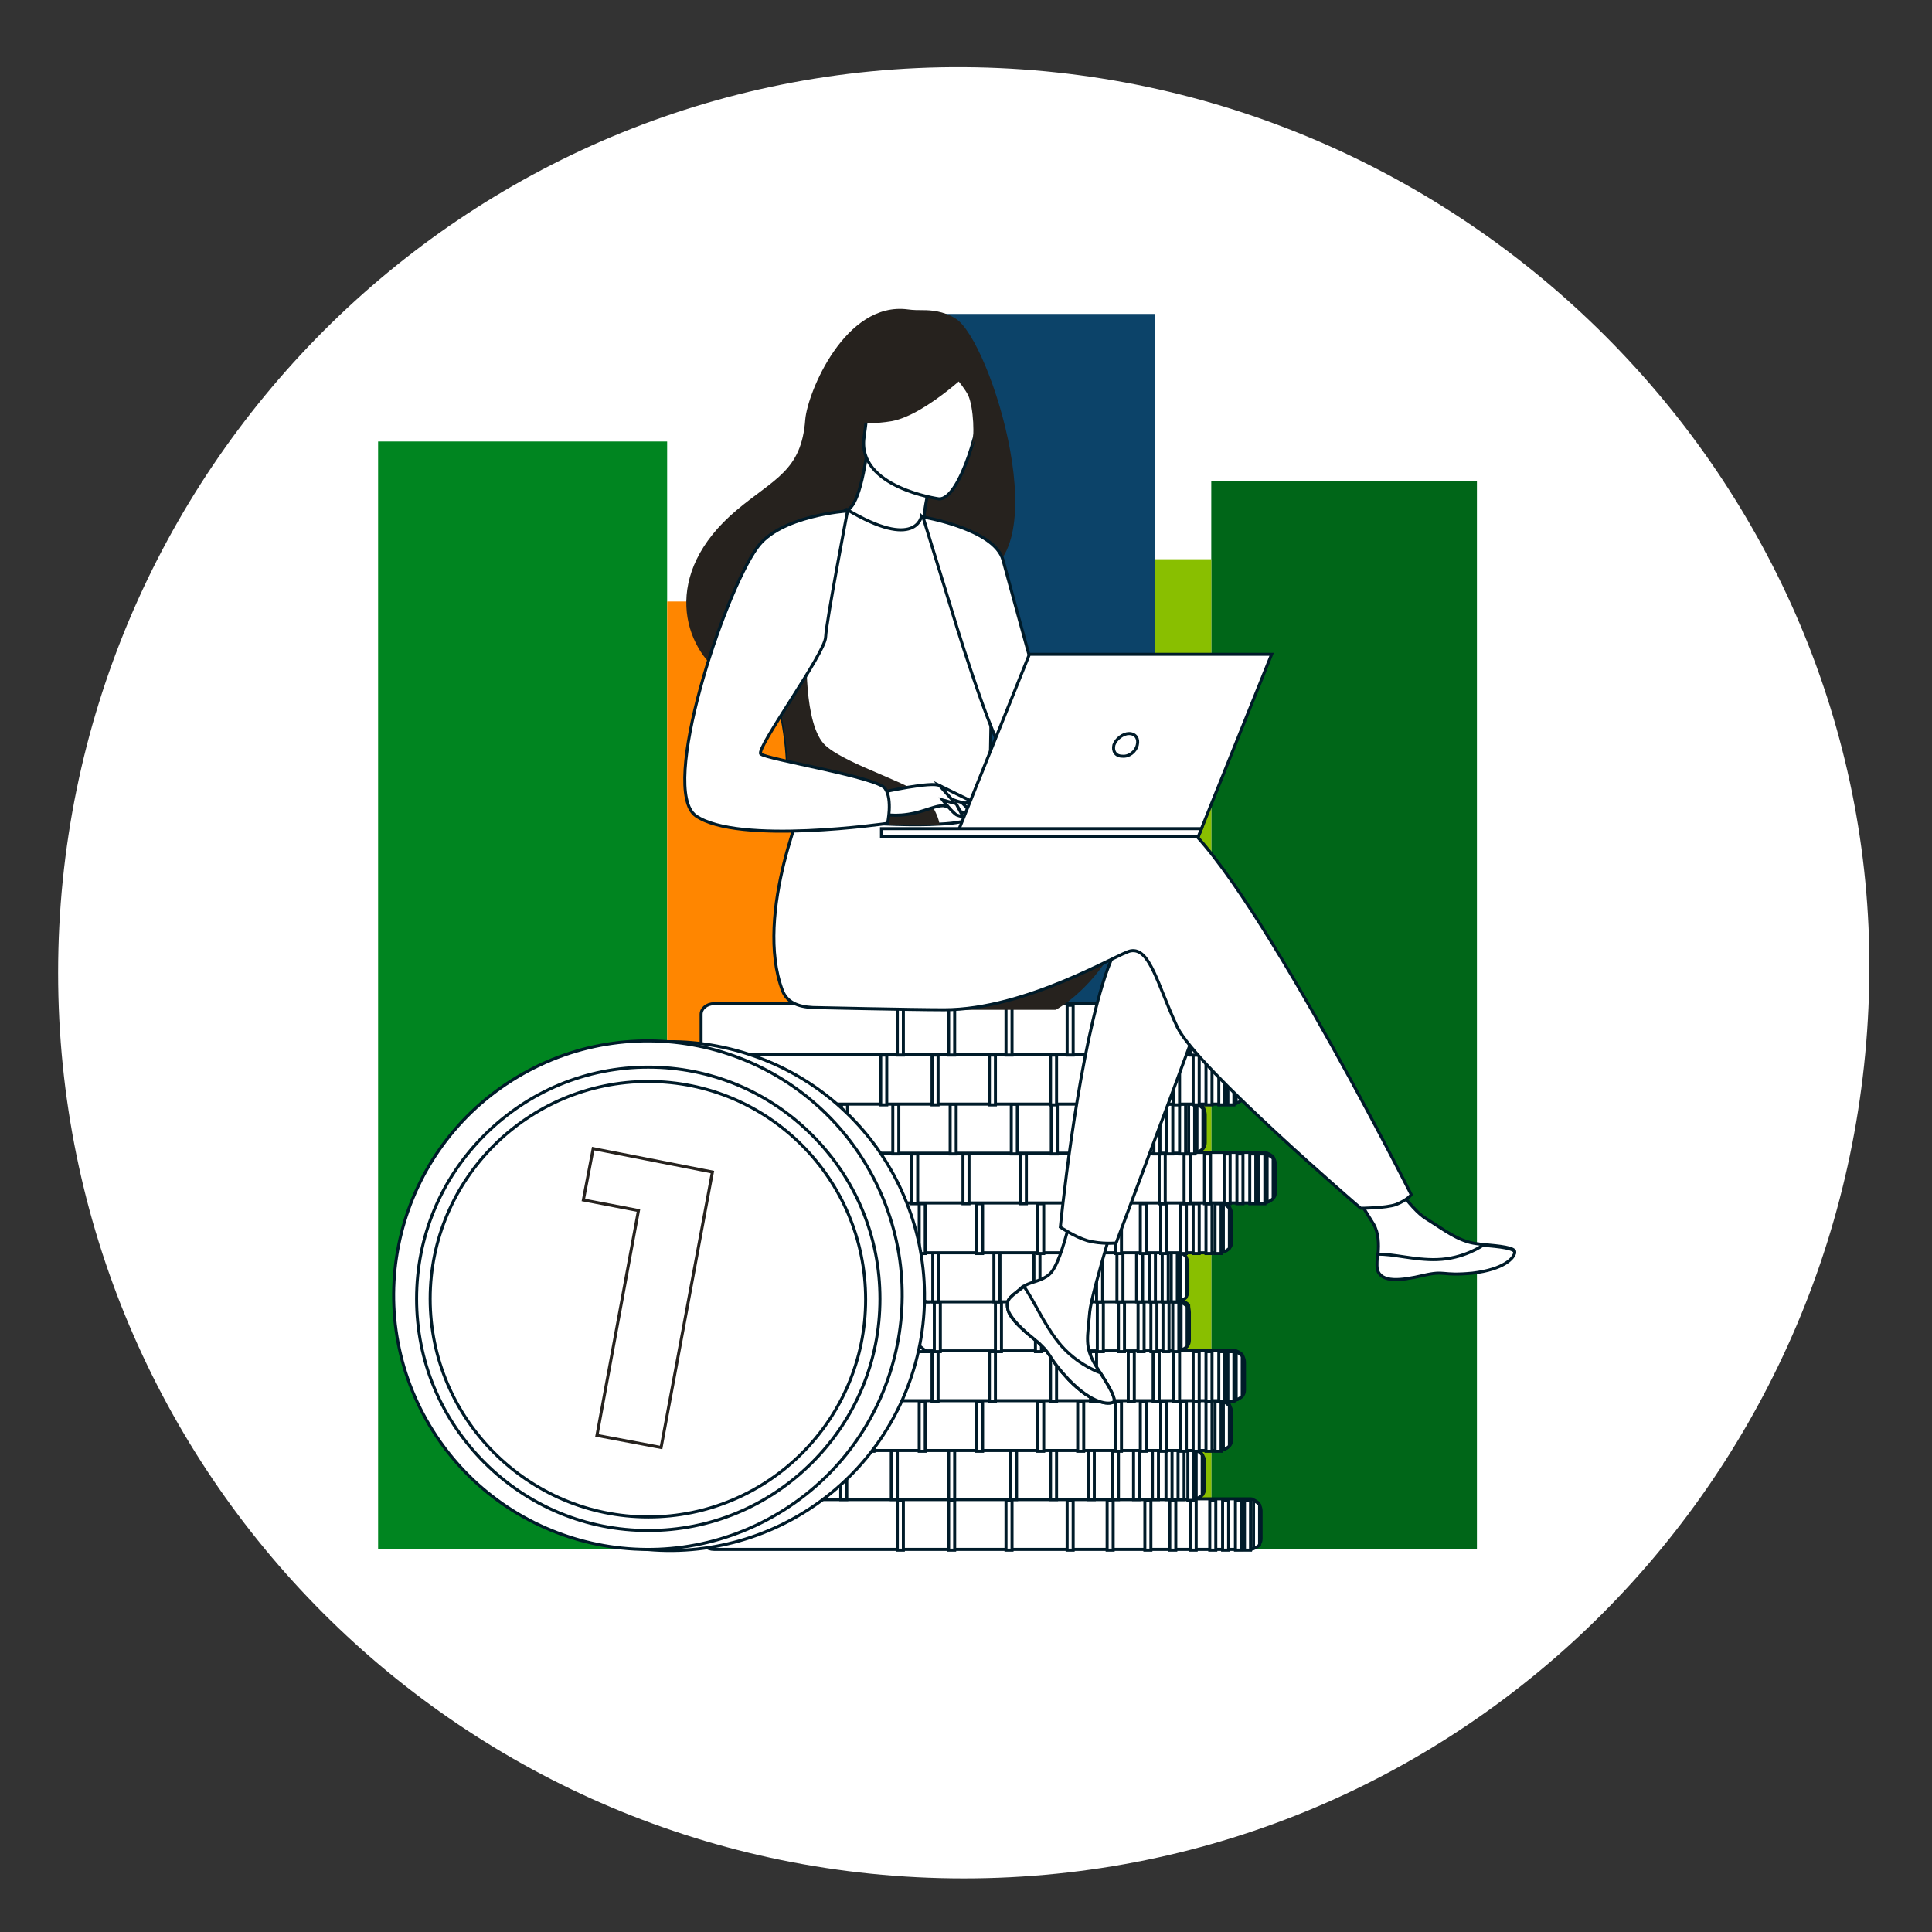 <?xml version="1.0" encoding="utf-8"?>
<!-- Generator: Adobe Illustrator 25.2.3, SVG Export Plug-In . SVG Version: 6.00 Build 0)  -->
<svg version="1.1" id="Layer_1" xmlns="http://www.w3.org/2000/svg" xmlns:xlink="http://www.w3.org/1999/xlink" x="0px" y="0px"
	 viewBox="0 0 256 256" style="enable-background:new 0 0 256 256;" xml:space="preserve">
<rect x="0" y="0" width="256" height="256" fill="#333333" stroke="none"/>
<style type="text/css">
	.st0{fill:#FFFFFF;}
	.st1{fill:#008520;}
	.st2{fill:#FF8600;}
	.st3{fill:#0C4369;}
	.st4{fill:#006618;}
	.st5{fill:#89BF00;}
	.st6{fill:#FFFFFF;stroke:#001B29;stroke-width:0.4;stroke-miterlimit:10;}
	.st7{fill:#26221E;}
	.st8{fill:none;stroke:#26221E;stroke-width:0.4;stroke-miterlimit:10;}
</style>
<path id="darmodeMask_3_" class="st0" d="M247.7,128.9c-0.5,66.3-53.7,120-120,120c-66.3,0-120-53.7-120-120
	c0-66.3,53.7-120.4,120-120C194.2,9.3,248.2,63.8,247.7,128.9z"/>
<rect x="50.1" y="58.5" class="st1" width="38.3" height="146.8"/>
<rect x="88.4" y="79.7" class="st2" width="29.4" height="125.6"/>
<rect x="117.8" y="41.6" class="st3" width="35.2" height="163.7"/>
<rect x="160.5" y="63.7" class="st4" width="35.2" height="141.6"/>
<rect x="153" y="74.1" class="st5" width="7.5" height="131.1"/>
<path class="st6" d="M167.1,200.2v3.7c0,0.3-0.1,0.6-0.3,0.8c-0.2,0.2-0.5,0.4-0.8,0.5c-0.1,0-0.2,0.1-0.3,0.1c-0.1,0-0.2,0-0.3,0
	H94.6c-0.9,0-1.7-0.6-1.7-1.4c0,0,0,0,0-0.1v-3.7c0,0,0,0,0-0.1c0-0.8,0.8-1.4,1.7-1.4h70.8c0.1,0,0.2,0,0.3,0c0.1,0,0.2,0,0.3,0.1
	c0.3,0.1,0.6,0.3,0.8,0.5C167,199.6,167.1,199.9,167.1,200.2z"/>
<g>
	<rect x="157.7" y="198.8" class="st6" width="0.8" height="6.6"/>
	<rect x="155" y="198.8" class="st6" width="0.8" height="6.6"/>
	<rect x="151.7" y="198.8" class="st6" width="0.8" height="6.6"/>
	<rect x="146.7" y="198.8" class="st6" width="0.8" height="6.6"/>
	<rect x="141.4" y="198.8" class="st6" width="0.8" height="6.6"/>
	<rect x="133.3" y="198.8" class="st6" width="0.8" height="6.6"/>
	<rect x="125.7" y="198.8" class="st6" width="0.8" height="6.6"/>
	<rect x="118.9" y="198.8" class="st6" width="0.8" height="6.6"/>
	<rect x="160.3" y="198.8" class="st6" width="0.8" height="6.6"/>
	<rect x="162" y="198.8" class="st6" width="0.8" height="6.6"/>
	<rect x="163.7" y="198.8" class="st6" width="0.8" height="6.6"/>
	<path class="st6" d="M165.7,198.8v6.6c-0.1,0-0.2,0-0.3,0h-0.5v-6.6h0.5C165.5,198.8,165.6,198.8,165.7,198.8z"/>
	<path class="st6" d="M166.9,199.4v5.3c-0.2,0.2-0.5,0.4-0.8,0.5v-6.4C166.4,199,166.7,199.1,166.9,199.4z"/>
</g>
<path class="st6" d="M159.6,193.6v3.7c0,0.3-0.1,0.6-0.3,0.8c-0.2,0.2-0.5,0.4-0.8,0.5c-0.1,0-0.2,0.1-0.3,0.1c-0.1,0-0.2,0-0.3,0
	H87.1c-0.9,0-1.7-0.6-1.7-1.4c0,0,0,0,0-0.1v-3.7c0,0,0,0,0-0.1c0-0.8,0.8-1.4,1.7-1.4h70.8c0,0,0.1,0,0.1,0c0,0,0,0,0.1,0
	c0,0,0,0,0.1,0c0,0,0,0,0,0c0.1,0,0.2,0,0.3,0.1c0,0,0,0,0,0c0,0,0,0,0,0c0,0,0.1,0,0.1,0c0,0,0,0,0,0c0,0,0,0,0,0c0,0,0.1,0,0.1,0
	c0,0,0.1,0,0.1,0.1c0,0,0,0,0.1,0c0,0,0,0,0,0c0,0,0,0,0,0c0,0,0.1,0.1,0.1,0.1c0,0,0,0,0,0c0,0,0,0,0,0c0,0,0,0,0.1,0.1
	C159.5,193,159.6,193.3,159.6,193.6z"/>
<g>
	<rect x="150.2" y="192.1" class="st6" width="0.8" height="6.6"/>
	<rect x="147.4" y="192.1" class="st6" width="0.8" height="6.6"/>
	<rect x="144.2" y="192.1" class="st6" width="0.8" height="6.6"/>
	<rect x="139.2" y="192.1" class="st6" width="0.8" height="6.6"/>
	<rect x="133.9" y="192.1" class="st6" width="0.8" height="6.6"/>
	<rect x="125.7" y="192.1" class="st6" width="0.8" height="6.6"/>
	<rect x="118.1" y="192.1" class="st6" width="0.8" height="6.6"/>
	<rect x="111.4" y="192.1" class="st6" width="0.8" height="6.6"/>
	<rect x="152.7" y="192.1" class="st6" width="0.8" height="6.6"/>
	<rect x="154.5" y="192.1" class="st6" width="0.8" height="6.6"/>
	<rect x="156.1" y="192.1" class="st6" width="0.8" height="6.6"/>
	<path class="st6" d="M158.2,192.2v6.6c-0.1,0-0.2,0-0.3,0h-0.5v-6.6h0.5C158,192.1,158.1,192.1,158.2,192.2z"/>
	<path class="st6" d="M159.3,192.8v5.3c-0.2,0.2-0.5,0.4-0.8,0.5v-6.4C158.8,192.3,159.1,192.5,159.3,192.8z"/>
</g>
<path class="st6" d="M163.2,187.1v3.7c0,0.3-0.1,0.6-0.3,0.8c-0.2,0.2-0.5,0.4-0.8,0.5c-0.1,0-0.2,0.1-0.3,0.1c-0.1,0-0.2,0-0.3,0
	H90.7c-0.3,0-0.6-0.1-0.8-0.2c-0.5-0.2-0.9-0.6-0.9-1.1c0,0,0,0,0-0.1c0,0,0,0,0-0.1v-3.7c0,0,0,0,0-0.1c0-0.8,0.8-1.4,1.7-1.4h70.8
	c0.1,0,0.2,0,0.3,0c0.1,0,0.2,0,0.3,0.1c0.3,0.1,0.6,0.3,0.8,0.5C163.1,186.6,163.2,186.8,163.2,187.1z"/>
<g>
	<rect x="153.8" y="185.7" class="st6" width="0.8" height="6.6"/>
	<rect x="151.1" y="185.7" class="st6" width="0.8" height="6.6"/>
	<rect x="147.8" y="185.7" class="st6" width="0.8" height="6.6"/>
	<rect x="142.8" y="185.7" class="st6" width="0.8" height="6.6"/>
	<rect x="137.5" y="185.7" class="st6" width="0.8" height="6.6"/>
	<rect x="129.4" y="185.7" class="st6" width="0.8" height="6.6"/>
	<rect x="121.8" y="185.7" class="st6" width="0.8" height="6.6"/>
	<rect x="115" y="185.7" class="st6" width="0.8" height="6.6"/>
	<rect x="156.4" y="185.7" class="st6" width="0.8" height="6.6"/>
	<rect x="158.1" y="185.7" class="st6" width="0.8" height="6.6"/>
	<rect x="159.8" y="185.7" class="st6" width="0.8" height="6.6"/>
	<path class="st6" d="M161.8,185.7v6.6c-0.1,0-0.2,0-0.3,0H161v-6.6h0.5C161.6,185.7,161.7,185.7,161.8,185.7z"/>
	<path class="st6" d="M162.9,186.3v5.3c-0.2,0.2-0.5,0.4-0.8,0.5v-6.4C162.5,185.9,162.7,186.1,162.9,186.3z"/>
</g>
<path class="st6" d="M164.9,180.5v3.7c0,0.3-0.1,0.6-0.3,0.8c-0.2,0.2-0.5,0.4-0.8,0.5c-0.1,0-0.2,0.1-0.3,0.1c-0.1,0-0.2,0-0.3,0
	H92.4c-0.9,0-1.7-0.6-1.7-1.4c0,0,0,0,0-0.1v-3.7c0,0,0,0,0-0.1c0-0.7,0.7-1.3,1.5-1.4c0.1,0,0.1,0,0.2,0h70.8c0.1,0,0.2,0,0.3,0
	c0.1,0,0.2,0,0.3,0.1c0.3,0.1,0.6,0.3,0.8,0.5C164.8,179.9,164.9,180.2,164.9,180.5z"/>
<g>
	<rect x="155.5" y="179.1" class="st6" width="0.8" height="6.6"/>
	<rect x="152.8" y="179.1" class="st6" width="0.8" height="6.6"/>
	<rect x="149.5" y="179.1" class="st6" width="0.8" height="6.6"/>
	<rect x="144.5" y="179.1" class="st6" width="0.8" height="6.6"/>
	<rect x="139.2" y="179.1" class="st6" width="0.8" height="6.6"/>
	<rect x="131.1" y="179.1" class="st6" width="0.8" height="6.6"/>
	<rect x="123.5" y="179.1" class="st6" width="0.8" height="6.6"/>
	<rect x="116.7" y="179.1" class="st6" width="0.8" height="6.6"/>
	<rect x="158.1" y="179.1" class="st6" width="0.8" height="6.6"/>
	<rect x="159.8" y="179.1" class="st6" width="0.8" height="6.6"/>
	<rect x="161.5" y="179.1" class="st6" width="0.8" height="6.6"/>
	<path class="st6" d="M163.5,179.1v6.6c-0.1,0-0.2,0-0.3,0h-0.5v-6.6h0.5C163.3,179.1,163.4,179.1,163.5,179.1z"/>
	<path class="st6" d="M164.6,179.7v5.3c-0.2,0.2-0.5,0.4-0.8,0.5v-6.4C164.2,179.3,164.4,179.5,164.6,179.7z"/>
</g>
<g>
	<path class="st6" d="M157.6,173.9v3.7c0,0.3-0.1,0.6-0.3,0.8c-0.2,0.2-0.5,0.4-0.8,0.5c-0.1,0-0.2,0.1-0.3,0.1c0,0-0.1,0-0.1,0
		c0,0,0,0-0.1,0c0,0,0,0-0.1,0c0,0-0.1,0-0.1,0H85.1c-0.9,0-1.7-0.6-1.7-1.4c0,0,0,0,0-0.1v-3.7c0,0,0,0,0-0.1c0,0,0,0,0-0.1
		c0.1-0.6,0.6-1.1,1.3-1.3c0,0,0,0,0.1,0c0.1,0,0.2,0,0.4,0h70.8c0.1,0,0.1,0,0.2,0c0,0,0,0,0.1,0h0c0,0,0.1,0,0.1,0
		c0.1,0,0.2,0,0.3,0.1c0.3,0.1,0.6,0.3,0.8,0.5C157.5,173.3,157.6,173.6,157.6,173.9z"/>
	<path class="st6" d="M122.8,179.1H84.9c-0.8,0-1.5-0.6-1.5-1.4c0,0,0,0,0-0.1v-3.7c0,0,0,0,0-0.1c0,0,0,0,0-0.1
		c0.1-0.6,0.6-1.1,1.2-1.3c0,0,0,0,0.1,0c0.1,0,0.2,0,0.3,0h33.3c0,0,0,0,0,0C118.7,174.5,120,177.1,122.8,179.1
		C122.8,179.1,122.8,179.1,122.8,179.1z"/>
	<g>
		<rect x="148.2" y="172.5" class="st6" width="0.8" height="6.6"/>
		<rect x="145.4" y="172.5" class="st6" width="0.8" height="6.6"/>
		<rect x="142.2" y="172.5" class="st6" width="0.8" height="6.6"/>
		<rect x="137.2" y="172.5" class="st6" width="0.8" height="6.6"/>
		<rect x="131.9" y="172.5" class="st6" width="0.8" height="6.6"/>
		<rect x="123.8" y="172.5" class="st6" width="0.8" height="6.6"/>
		<rect x="116.2" y="172.5" class="st6" width="0.8" height="6.6"/>
		<rect x="109.4" y="172.5" class="st6" width="0.8" height="6.6"/>
		<rect x="150.8" y="172.5" class="st6" width="0.8" height="6.6"/>
		<rect x="152.5" y="172.5" class="st6" width="0.8" height="6.6"/>
		<rect x="154.1" y="172.5" class="st6" width="0.8" height="6.6"/>
		<path class="st6" d="M156.2,172.5v6.6c-0.1,0-0.2,0-0.3,0h-0.5v-6.6h0.5C156,172.5,156.1,172.5,156.2,172.5z"/>
		<path class="st6" d="M157.3,173.1v5.3c-0.2,0.2-0.5,0.4-0.8,0.5v-6.4C156.8,172.7,157.1,172.9,157.3,173.1z"/>
	</g>
</g>
<g>
	<path class="st6" d="M157.4,167.4v3.7c0,0.3-0.1,0.6-0.3,0.8c-0.2,0.2-0.5,0.4-0.8,0.5c-0.1,0-0.2,0-0.2,0.1h0c0,0,0,0-0.1,0
		c-0.1,0-0.2,0-0.3,0H84.9c-0.1,0-0.1,0-0.2,0c0,0-0.1,0-0.1,0c-0.8-0.1-1.4-0.7-1.4-1.3c0,0,0,0,0-0.1v-3.7c0,0,0,0,0-0.1
		c0-0.8,0.8-1.4,1.7-1.4h70.8c0,0,0.1,0,0.1,0c0,0,0,0,0.1,0c0,0,0,0,0.1,0c0,0,0,0,0,0c0.1,0,0.2,0,0.3,0.1c0,0,0,0,0,0
		c0,0,0,0,0,0c0,0,0.1,0,0.1,0c0,0,0.1,0,0.1,0c0,0,0.1,0,0.1,0c0,0,0.1,0,0.1,0.1c0,0,0,0,0.1,0c0,0,0,0,0,0c0,0,0,0,0,0
		c0,0,0.1,0.1,0.1,0.1c0,0,0,0,0,0c0,0,0,0,0,0c0,0,0,0,0.1,0.1C157.3,166.8,157.4,167.1,157.4,167.4z"/>
	<path class="st6" d="M122.7,172.5H84.7c0,0-0.1,0-0.1,0c0,0-0.1,0-0.1,0c-0.7-0.1-1.3-0.7-1.3-1.4c0,0,0,0,0-0.1v-3.7
		c0,0,0,0,0-0.1c0-0.8,0.7-1.4,1.5-1.4H118c0,0.1,0,0.1,0,0.2C118.6,168,119.8,170.6,122.7,172.5
		C122.6,172.5,122.7,172.5,122.7,172.5z"/>
	<g>
		<rect x="148" y="165.9" class="st6" width="0.8" height="6.6"/>
		<rect x="145.3" y="165.9" class="st6" width="0.8" height="6.6"/>
		<rect x="142" y="165.9" class="st6" width="0.8" height="6.6"/>
		<rect x="137" y="165.9" class="st6" width="0.8" height="6.6"/>
		<rect x="131.7" y="165.9" class="st6" width="0.8" height="6.6"/>
		<rect x="123.6" y="165.9" class="st6" width="0.8" height="6.6"/>
		<rect x="116" y="165.9" class="st6" width="0.8" height="6.6"/>
		<rect x="109.2" y="165.9" class="st6" width="0.8" height="6.6"/>
		<rect x="150.6" y="165.9" class="st6" width="0.8" height="6.6"/>
		<rect x="152.3" y="165.9" class="st6" width="0.8" height="6.6"/>
		<rect x="154" y="165.9" class="st6" width="0.8" height="6.6"/>
		<path class="st6" d="M156,165.9v6.6c-0.1,0-0.2,0-0.3,0h-0.5v-6.6h0.5C155.8,165.9,155.9,165.9,156,165.9z"/>
		<path class="st6" d="M157.2,166.6v5.3c-0.2,0.2-0.5,0.4-0.8,0.5V166C156.7,166.1,157,166.3,157.2,166.6z"/>
	</g>
</g>
<path class="st6" d="M163.2,160.9v3.7c0,0.3-0.1,0.6-0.3,0.8c-0.2,0.2-0.5,0.4-0.8,0.5c-0.1,0-0.2,0.1-0.3,0.1c-0.1,0-0.2,0-0.3,0
	H90.7c-0.3,0-0.6-0.1-0.8-0.2c-0.5-0.2-0.9-0.6-0.9-1.1c0,0,0,0,0-0.1c0,0,0,0,0-0.1v-3.7c0,0,0,0,0-0.1c0-0.8,0.8-1.4,1.7-1.4h70.8
	c0.1,0,0.2,0,0.3,0c0.1,0,0.2,0,0.3,0.1c0.3,0.1,0.6,0.3,0.8,0.5C163.1,160.3,163.2,160.6,163.2,160.9z"/>
<g>
	<rect x="153.8" y="159.5" class="st6" width="0.8" height="6.6"/>
	<rect x="151.1" y="159.5" class="st6" width="0.8" height="6.6"/>
	<rect x="147.8" y="159.5" class="st6" width="0.8" height="6.6"/>
	<rect x="142.8" y="159.5" class="st6" width="0.8" height="6.6"/>
	<rect x="137.5" y="159.5" class="st6" width="0.8" height="6.6"/>
	<rect x="129.4" y="159.5" class="st6" width="0.8" height="6.6"/>
	<rect x="121.8" y="159.5" class="st6" width="0.8" height="6.6"/>
	<rect x="115" y="159.5" class="st6" width="0.8" height="6.6"/>
	<rect x="156.4" y="159.5" class="st6" width="0.8" height="6.6"/>
	<rect x="158.1" y="159.5" class="st6" width="0.8" height="6.6"/>
	<rect x="159.8" y="159.5" class="st6" width="0.8" height="6.6"/>
	<path class="st6" d="M161.8,159.5v6.6c-0.1,0-0.2,0-0.3,0H161v-6.6h0.5C161.6,159.5,161.7,159.5,161.8,159.5z"/>
	<path class="st6" d="M162.9,160.1v5.3c-0.2,0.2-0.5,0.4-0.8,0.5v-6.4C162.5,159.7,162.7,159.9,162.9,160.1z"/>
</g>
<path class="st6" d="M169,154.3v3.7c0,0.3-0.1,0.6-0.3,0.8c-0.2,0.2-0.5,0.4-0.8,0.5c-0.1,0-0.2,0.1-0.3,0.1c-0.1,0-0.2,0-0.3,0
	H96.5c-0.9,0-1.7-0.6-1.7-1.4c0,0,0,0,0-0.1v-3.7c0,0,0,0,0-0.1c0-0.7,0.7-1.3,1.5-1.4c0.1,0,0.1,0,0.2,0h70.8c0.1,0,0.2,0,0.3,0
	c0.1,0,0.2,0,0.3,0.1c0.3,0.1,0.6,0.3,0.8,0.5C168.9,153.7,169,154,169,154.3z"/>
<g>
	<rect x="159.6" y="152.9" class="st6" width="0.8" height="6.6"/>
	<rect x="156.9" y="152.9" class="st6" width="0.8" height="6.6"/>
	<rect x="153.6" y="152.9" class="st6" width="0.8" height="6.6"/>
	<rect x="148.6" y="152.9" class="st6" width="0.8" height="6.6"/>
	<rect x="143.3" y="152.9" class="st6" width="0.8" height="6.6"/>
	<rect x="135.2" y="152.9" class="st6" width="0.8" height="6.6"/>
	<rect x="127.6" y="152.9" class="st6" width="0.8" height="6.6"/>
	<rect x="120.8" y="152.9" class="st6" width="0.8" height="6.6"/>
	<rect x="162.2" y="152.9" class="st6" width="0.8" height="6.6"/>
	<rect x="163.9" y="152.9" class="st6" width="0.8" height="6.6"/>
	<rect x="165.6" y="152.9" class="st6" width="0.8" height="6.6"/>
	<path class="st6" d="M167.6,152.9v6.6c-0.1,0-0.2,0-0.3,0h-0.5v-6.6h0.5C167.4,152.9,167.5,152.9,167.6,152.9z"/>
	<path class="st6" d="M168.7,153.5v5.3c-0.2,0.2-0.5,0.4-0.8,0.5V153C168.2,153.1,168.5,153.3,168.7,153.5z"/>
</g>
<path class="st6" d="M159.7,147.7v3.7c0,0.3-0.1,0.6-0.3,0.8c-0.2,0.2-0.5,0.4-0.8,0.5c-0.1,0-0.2,0.1-0.3,0.1c0,0-0.1,0-0.1,0
	c0,0-0.1,0-0.1,0c0,0,0,0,0,0c0,0-0.1,0-0.1,0H87.2c-0.9,0-1.7-0.6-1.7-1.4c0,0,0,0,0-0.1v-3.7c0,0,0,0,0-0.1c0-0.8,0.8-1.4,1.7-1.4
	H158c0,0,0.1,0,0.1,0c0.1,0,0.1,0,0.2,0c0.1,0,0.2,0,0.3,0.1c0.1,0,0.1,0,0.1,0.1c0,0,0.1,0,0.1,0c0,0,0,0,0,0c0,0,0.1,0,0.1,0
	c0,0,0,0,0,0c0,0,0.1,0,0.1,0c0.1,0,0.1,0.1,0.2,0.1c0,0,0,0,0,0c0,0,0,0,0,0c0,0,0,0,0,0c0,0,0,0,0,0c0,0,0,0,0.1,0.1
	c0,0,0,0.1,0.1,0.1C159.6,147.1,159.7,147.4,159.7,147.7z"/>
<g>
	<rect x="150.3" y="146.3" class="st6" width="0.8" height="6.6"/>
	<rect x="147.6" y="146.3" class="st6" width="0.8" height="6.6"/>
	<rect x="144.3" y="146.3" class="st6" width="0.8" height="6.6"/>
	<rect x="139.3" y="146.3" class="st6" width="0.8" height="6.6"/>
	<rect x="134" y="146.3" class="st6" width="0.8" height="6.6"/>
	<rect x="125.9" y="146.3" class="st6" width="0.8" height="6.6"/>
	<rect x="118.3" y="146.3" class="st6" width="0.8" height="6.6"/>
	<rect x="111.5" y="146.3" class="st6" width="0.8" height="6.6"/>
	<rect x="152.9" y="146.3" class="st6" width="0.8" height="6.6"/>
	<rect x="154.6" y="146.3" class="st6" width="0.8" height="6.6"/>
	<rect x="156.3" y="146.3" class="st6" width="0.8" height="6.6"/>
	<path class="st6" d="M158.3,146.3v6.6c-0.1,0-0.2,0-0.3,0h-0.5v-6.6h0.5C158.1,146.3,158.2,146.3,158.3,146.3z"/>
	<path class="st6" d="M159.4,146.9v5.3c-0.2,0.2-0.5,0.4-0.8,0.5v-6.4C159,146.5,159.2,146.7,159.4,146.9z"/>
</g>
<path class="st6" d="M164.9,141.2v3.7c0,0.3-0.1,0.6-0.3,0.8c-0.2,0.2-0.5,0.4-0.8,0.5c-0.1,0-0.2,0.1-0.3,0.1c-0.1,0-0.2,0-0.3,0
	H92.4c-0.3,0-0.5-0.1-0.8-0.2c-0.5-0.2-0.9-0.6-0.9-1.2c0,0,0,0,0-0.1c0,0,0,0,0-0.1v-3.7c0,0,0,0,0-0.1c0-0.7,0.7-1.3,1.5-1.4
	c0.1,0,0.1,0,0.2,0h70.8c0.1,0,0.2,0,0.3,0c0.1,0,0.2,0,0.3,0.1c0.3,0.1,0.6,0.3,0.8,0.5C164.8,140.7,164.9,140.9,164.9,141.2z"/>
<g>
	<rect x="155.5" y="139.8" class="st6" width="0.8" height="6.6"/>
	<rect x="152.8" y="139.8" class="st6" width="0.8" height="6.6"/>
	<rect x="149.5" y="139.8" class="st6" width="0.8" height="6.6"/>
	<rect x="144.5" y="139.8" class="st6" width="0.8" height="6.6"/>
	<rect x="139.2" y="139.8" class="st6" width="0.8" height="6.6"/>
	<rect x="131.1" y="139.8" class="st6" width="0.8" height="6.6"/>
	<rect x="123.5" y="139.8" class="st6" width="0.8" height="6.6"/>
	<rect x="116.7" y="139.8" class="st6" width="0.8" height="6.6"/>
	<rect x="158.1" y="139.8" class="st6" width="0.8" height="6.6"/>
	<rect x="159.8" y="139.8" class="st6" width="0.8" height="6.6"/>
	<rect x="161.5" y="139.8" class="st6" width="0.8" height="6.6"/>
	<path class="st6" d="M163.5,139.8v6.6c-0.1,0-0.2,0-0.3,0h-0.5v-6.6h0.5C163.3,139.8,163.4,139.8,163.5,139.8z"/>
	<path class="st6" d="M164.6,140.4v5.3c-0.2,0.2-0.5,0.4-0.8,0.5v-6.4C164.2,140,164.4,140.2,164.6,140.4z"/>
</g>
<path class="st6" d="M167.1,134.6v3.7c0,0.3-0.1,0.6-0.3,0.8c-0.2,0.2-0.5,0.4-0.8,0.5c-0.1,0-0.2,0.1-0.3,0.1c0,0-0.1,0-0.1,0
	c0,0,0,0-0.1,0c0,0,0,0-0.1,0c0,0-0.1,0-0.1,0H94.6c-0.9,0-1.7-0.6-1.7-1.4c0,0,0,0,0-0.1v-3.7c0,0,0,0,0-0.1c0-0.8,0.8-1.4,1.7-1.4
	h70.8c0.1,0,0.2,0,0.3,0c0.1,0,0.2,0,0.3,0.1c0.3,0.1,0.6,0.3,0.8,0.5C167,134.1,167.1,134.3,167.1,134.6z"/>
<g>
	<rect x="157.7" y="133.2" class="st6" width="0.8" height="6.6"/>
	<rect x="155" y="133.2" class="st6" width="0.8" height="6.6"/>
	<rect x="151.7" y="133.2" class="st6" width="0.8" height="6.6"/>
	<rect x="146.7" y="133.2" class="st6" width="0.8" height="6.6"/>
	<rect x="141.4" y="133.2" class="st6" width="0.8" height="6.6"/>
	<rect x="133.3" y="133.2" class="st6" width="0.8" height="6.6"/>
	<rect x="125.7" y="133.2" class="st6" width="0.8" height="6.6"/>
	<rect x="118.9" y="133.2" class="st6" width="0.8" height="6.6"/>
	<rect x="160.3" y="133.2" class="st6" width="0.8" height="6.6"/>
	<rect x="162" y="133.2" class="st6" width="0.8" height="6.6"/>
	<rect x="163.7" y="133.2" class="st6" width="0.8" height="6.6"/>
	<path class="st6" d="M165.7,133.2v6.6c-0.1,0-0.2,0-0.3,0h-0.5v-6.6h0.5C165.5,133.2,165.6,133.2,165.7,133.2z"/>
	<path class="st6" d="M166.9,133.8v5.3c-0.2,0.2-0.5,0.4-0.8,0.5v-6.4C166.4,133.4,166.7,133.6,166.9,133.8z"/>
</g>
<ellipse transform="matrix(0.333 -0.943 0.943 0.333 -102.689 198.301)" class="st6" cx="88.8" cy="171.7" rx="33.7" ry="33.7"/>
<ellipse transform="matrix(0.858 -0.513 0.513 0.858 -75.931 68.363)" class="st6" cx="85.9" cy="171.7" rx="33.7" ry="33.7"/>
<g>
	<path class="st6" d="M85.9,202.8c-8.2,0-15.9-3.2-21.7-9c-5.8-5.8-9-13.5-9-21.7s3.2-15.9,9-21.7c5.8-5.8,13.5-9,21.7-9
		c8.2,0,15.9,3.2,21.7,9c5.8,5.8,9,13.5,9,21.7s-3.2,15.9-9,21.7C101.8,199.6,94.1,202.8,85.9,202.8z M85.9,143.3
		C70,143.3,57,156.2,57,172.1C57,188,70,201,85.9,201s28.8-12.9,28.8-28.8C114.7,156.2,101.8,143.3,85.9,143.3z"/>
</g>
<path class="st7" d="M147.7,125.5c-3.4,6-7.8,8.3-7.8,8.3h-18C121.9,133.8,150.4,120.9,147.7,125.5z"/>
<path class="st6" d="M133.9,171.9c-0.5,0.5-0.5,1.1-0.3,1.8c0,0,0,0,0,0c0.4,1.2,1.9,2.5,3.5,3.8c0.2,0.2,0.4,0.3,0.6,0.5
	c0,0,0.1,0.1,0.1,0.1c0,0,0.1,0.1,0.1,0.1c1.5,1.4,1,1.7,3.7,4.6c3.2,3.3,5.3,3.3,5.9,3c0.5-0.3-0.5-2-1.7-3.9
	c-0.1-0.1-0.1-0.2-0.2-0.3c-0.2-0.3-0.3-0.5-0.5-0.8c-1.4-2.4-1-3.5-0.7-7c0.3-2.8,4.4-15.9,4.4-15.9l-6-1c0,0-1.8,10.4-3.8,12
	c-1.1,0.9-2.3,0.9-3.3,1.5c-0.1,0-0.1,0.1-0.2,0.1C135,171,134.4,171.4,133.9,171.9z"/>
<path class="st6" d="M133.9,171.9c-0.5,0.5-0.5,1.1-0.3,1.8c0,0,0,0,0,0c0.5,1.2,1.9,2.5,3.5,3.8c0.2,0.2,0.4,0.3,0.6,0.5
	c0,0,0.1,0.1,0.1,0.1c0,0,0.1,0.1,0.1,0.1c1.5,1.4,1,1.7,3.7,4.6c3.2,3.3,5.3,3.3,5.9,3c0.5-0.3-0.5-2-1.7-3.9
	c-0.6-0.2-3.5-1.4-5.6-4.1c-1.9-2.4-3.2-5.5-4.5-7.3c-0.1,0-0.1,0.1-0.2,0.1C135,171,134.4,171.4,133.9,171.9z"/>
<path class="st6" d="M182.6,168.1c0.4,1.9,3,1.6,6,0.8c3-0.7,2.3,0.1,6.5-0.3c4.2-0.5,5.5-2,5.6-2.7c0.1-0.6-2-0.8-4.2-1
	c-0.3,0-0.6-0.1-0.8-0.1c-2.5-0.3-4.4-1.9-6.7-3.3c-2.2-1.3-5.4-6.4-5.4-6.4l-5.8,0.5c0,0,3,4.6,4.2,6.6c0.7,1.2,0.7,2.7,0.6,3.9
	C182.5,166.8,182.5,167.5,182.6,168.1z"/>
<path class="st6" d="M188.6,169c3-0.7,2.3,0.1,6.5-0.3c4.2-0.5,5.5-2,5.6-2.7c0.1-0.6-2-0.8-4.2-1l0,0c0,0-2.5,1.8-6.1,1.9
	c-2.9,0.1-5.9-0.8-7.9-0.7c0,0.7-0.1,1.3,0,2C183,170,185.6,169.7,188.6,169z"/>
<path class="st6" d="M160.4,131.1l-5.4,14.6l-7.1,19c0,0-1.9,0.2-3.8-0.3c-1.7-0.5-3.6-1.8-3.6-1.8s2-20.4,5.6-32.2
	c0.9-3,2-5.4,3.2-6.8C155,116.9,160.4,131.1,160.4,131.1z"/>
<path class="st6" d="M154.9,107.9c-3.5-1.1-13.7,0.3-23.8,2.3l-2.1-3.5l-22-1.7c0,0-7.2,16.1-3.3,26.3c0.6,1.5,2,2.1,4,2.2
	c0,0,0,0,0,0c0,0,13.1,0.3,17.4,0.3c10.9,0,23.1-7.5,24.7-7.8c2.6-0.5,3.6,4.6,6.2,10.1c2.6,5.4,24.3,24,24.3,24s3.3,0,4.7-0.5
	c1.5-0.6,2-1.3,2-1.3S162.9,110.5,154.9,107.9z"/>
<path class="st7" d="M126.6,42.2c-1.6-1-3.3-1.1-4.2-1.1c-0.7,0-1.4,0-2.1-0.1c-8.3-1.1-13.3,11-13.6,14.6c-0.5,6.8-4.1,7.8-9.1,12
	c-10.1,8.5-7.1,18.3-1.6,22c3.3,2.2,9.1,0,9.1,0c0.1,0.1,16-8.9,23.8-13.2C140.5,74.8,131.3,45,126.6,42.2z"/>
<path class="st6" d="M122.2,72.8c0,0-3.8,1.3-6.4,0.2c-2.4-1.1-4.3-5.1-4.3-5.1c1.1-0.1,2.3-1,3.3-7.4l0.5,0.2l8,2.9
	c0,0-0.6,2.6-0.9,5C122,70.6,121.8,72.5,122.2,72.8z"/>
<path class="st6" d="M124.4,66.1c0,0-10.9-1.5-9.9-8.2c1-6.8,0.3-11.5,7.3-10.9c7,0.6,8,3.4,8.2,5.8
	C130.2,55.1,127.3,66.3,124.4,66.1z"/>
<path class="st7" d="M129.4,48.4c0,0-6.5,6.5-11.2,7.4c-4.7,0.8-6.6-0.5-6.6-0.5s2.6-2.5,4-6.4c0.4-1.1,1.4-2,2.6-2.2
	C121.6,46.1,128,45.5,129.4,48.4z"/>
<path class="st7" d="M125.2,48.5c0,0,2.3,2.3,3.1,3.9c0.7,1.6,0.9,5.5,0.4,7c0,0,3.6-7.1,1.6-10.5C128.1,45.3,125.2,48.5,125.2,48.5
	z"/>
<path class="st6" d="M131.4,88.8c-0.3,22-0.1,17.4-2.5,19.5c-0.6,0.5-2.2,0.8-4.4,0.9c-6.8,0.4-18.6-0.7-19.1-1.9
	c-1.6-4.3-0.5-5.7-1.8-12.3c-0.1-0.7-0.3-1.5-0.5-2.3c-1.1-4.5-2.1-6.1,1.7-13.4c3.5-6.6,7.1-12,7.4-11.8c9.2,5.5,9.9,0.9,9.9,0.9
	S131.6,78.1,131.4,88.8z"/>
<path class="st6" d="M122.3,68.5c0,0,9.5,1.6,10.6,5.7c1.1,4.1,7.7,28,7.7,28s-4.8,0.9-7-1.4c-2.2-2.2-7.7-20.6-7.7-20.6L122.3,68.5
	z"/>
<path class="st7" d="M124.5,109.3c-6.8,0.4-18.6-0.7-19.1-1.9c-1.6-4.3-0.5-5.7-1.8-12.3l3.3-9.2c0,0-0.5,10.2,2.5,12.9
	c3,2.7,12.3,5.2,13.8,7.4C123.9,107.4,124.4,108.4,124.5,109.3z"/>
<path class="st6" d="M116.8,105c0,0,6.7-1.5,7.7-0.9c1.1,0.6,3.7,2.7,4,3.5c0.3,0.7-2.4-0.6-3.3-0.8c-0.6-0.2-2.1,0.4-2.8,0.6
	c-3.1,1-5.1,0.5-5.1,0.5L116.8,105z"/>
<path class="st6" d="M112.3,67.7c0,0-9,0.6-12,4.9c-4.4,6.1-13,32-8.1,35.5c5.6,3.9,25.4,1,25.4,1s0.7-3.1-0.3-4.6
	c-0.9-1.5-15.8-3.9-16.5-4.6c-0.7-0.7,8.6-13.4,8.6-15.5C109.5,82.3,112.3,67.7,112.3,67.7z"/>
<path class="st6" d="M124.9,106c0,0,1.4,1.8,1.9,2c0.5,0.2,0.8,0.2,0.8,0.2l-0.9-1.7L124.9,106z"/>
<path class="st6" d="M124.5,104.1l4.1,2c0,0-0.2,0.3-0.7,0.3c-0.5,0-1.8-0.5-1.8-0.5L124.5,104.1z"/>
<g>
	<g>
		<polygon class="st6" points="126.7,110.8 158.8,110.8 168.5,86.7 136.4,86.7 		"/>
		<polygon class="st6" points="159.2,109.8 116.8,109.8 116.8,110.8 158.8,110.8 		"/>
	</g>
	<path class="st6" d="M150.7,98.7c0.2-0.8-0.2-1.5-1.1-1.5c-0.8,0-1.7,0.7-2,1.5c-0.2,0.8,0.2,1.5,1.1,1.5
		C149.6,100.3,150.5,99.6,150.7,98.7z"/>
</g>
<g>
	<path class="st8" d="M94.4,155.3l-6.8,36.5l-8.5-1.6l5.5-29.8l-7.3-1.4l1.3-6.8L94.4,155.3z"/>
</g>
</svg>
